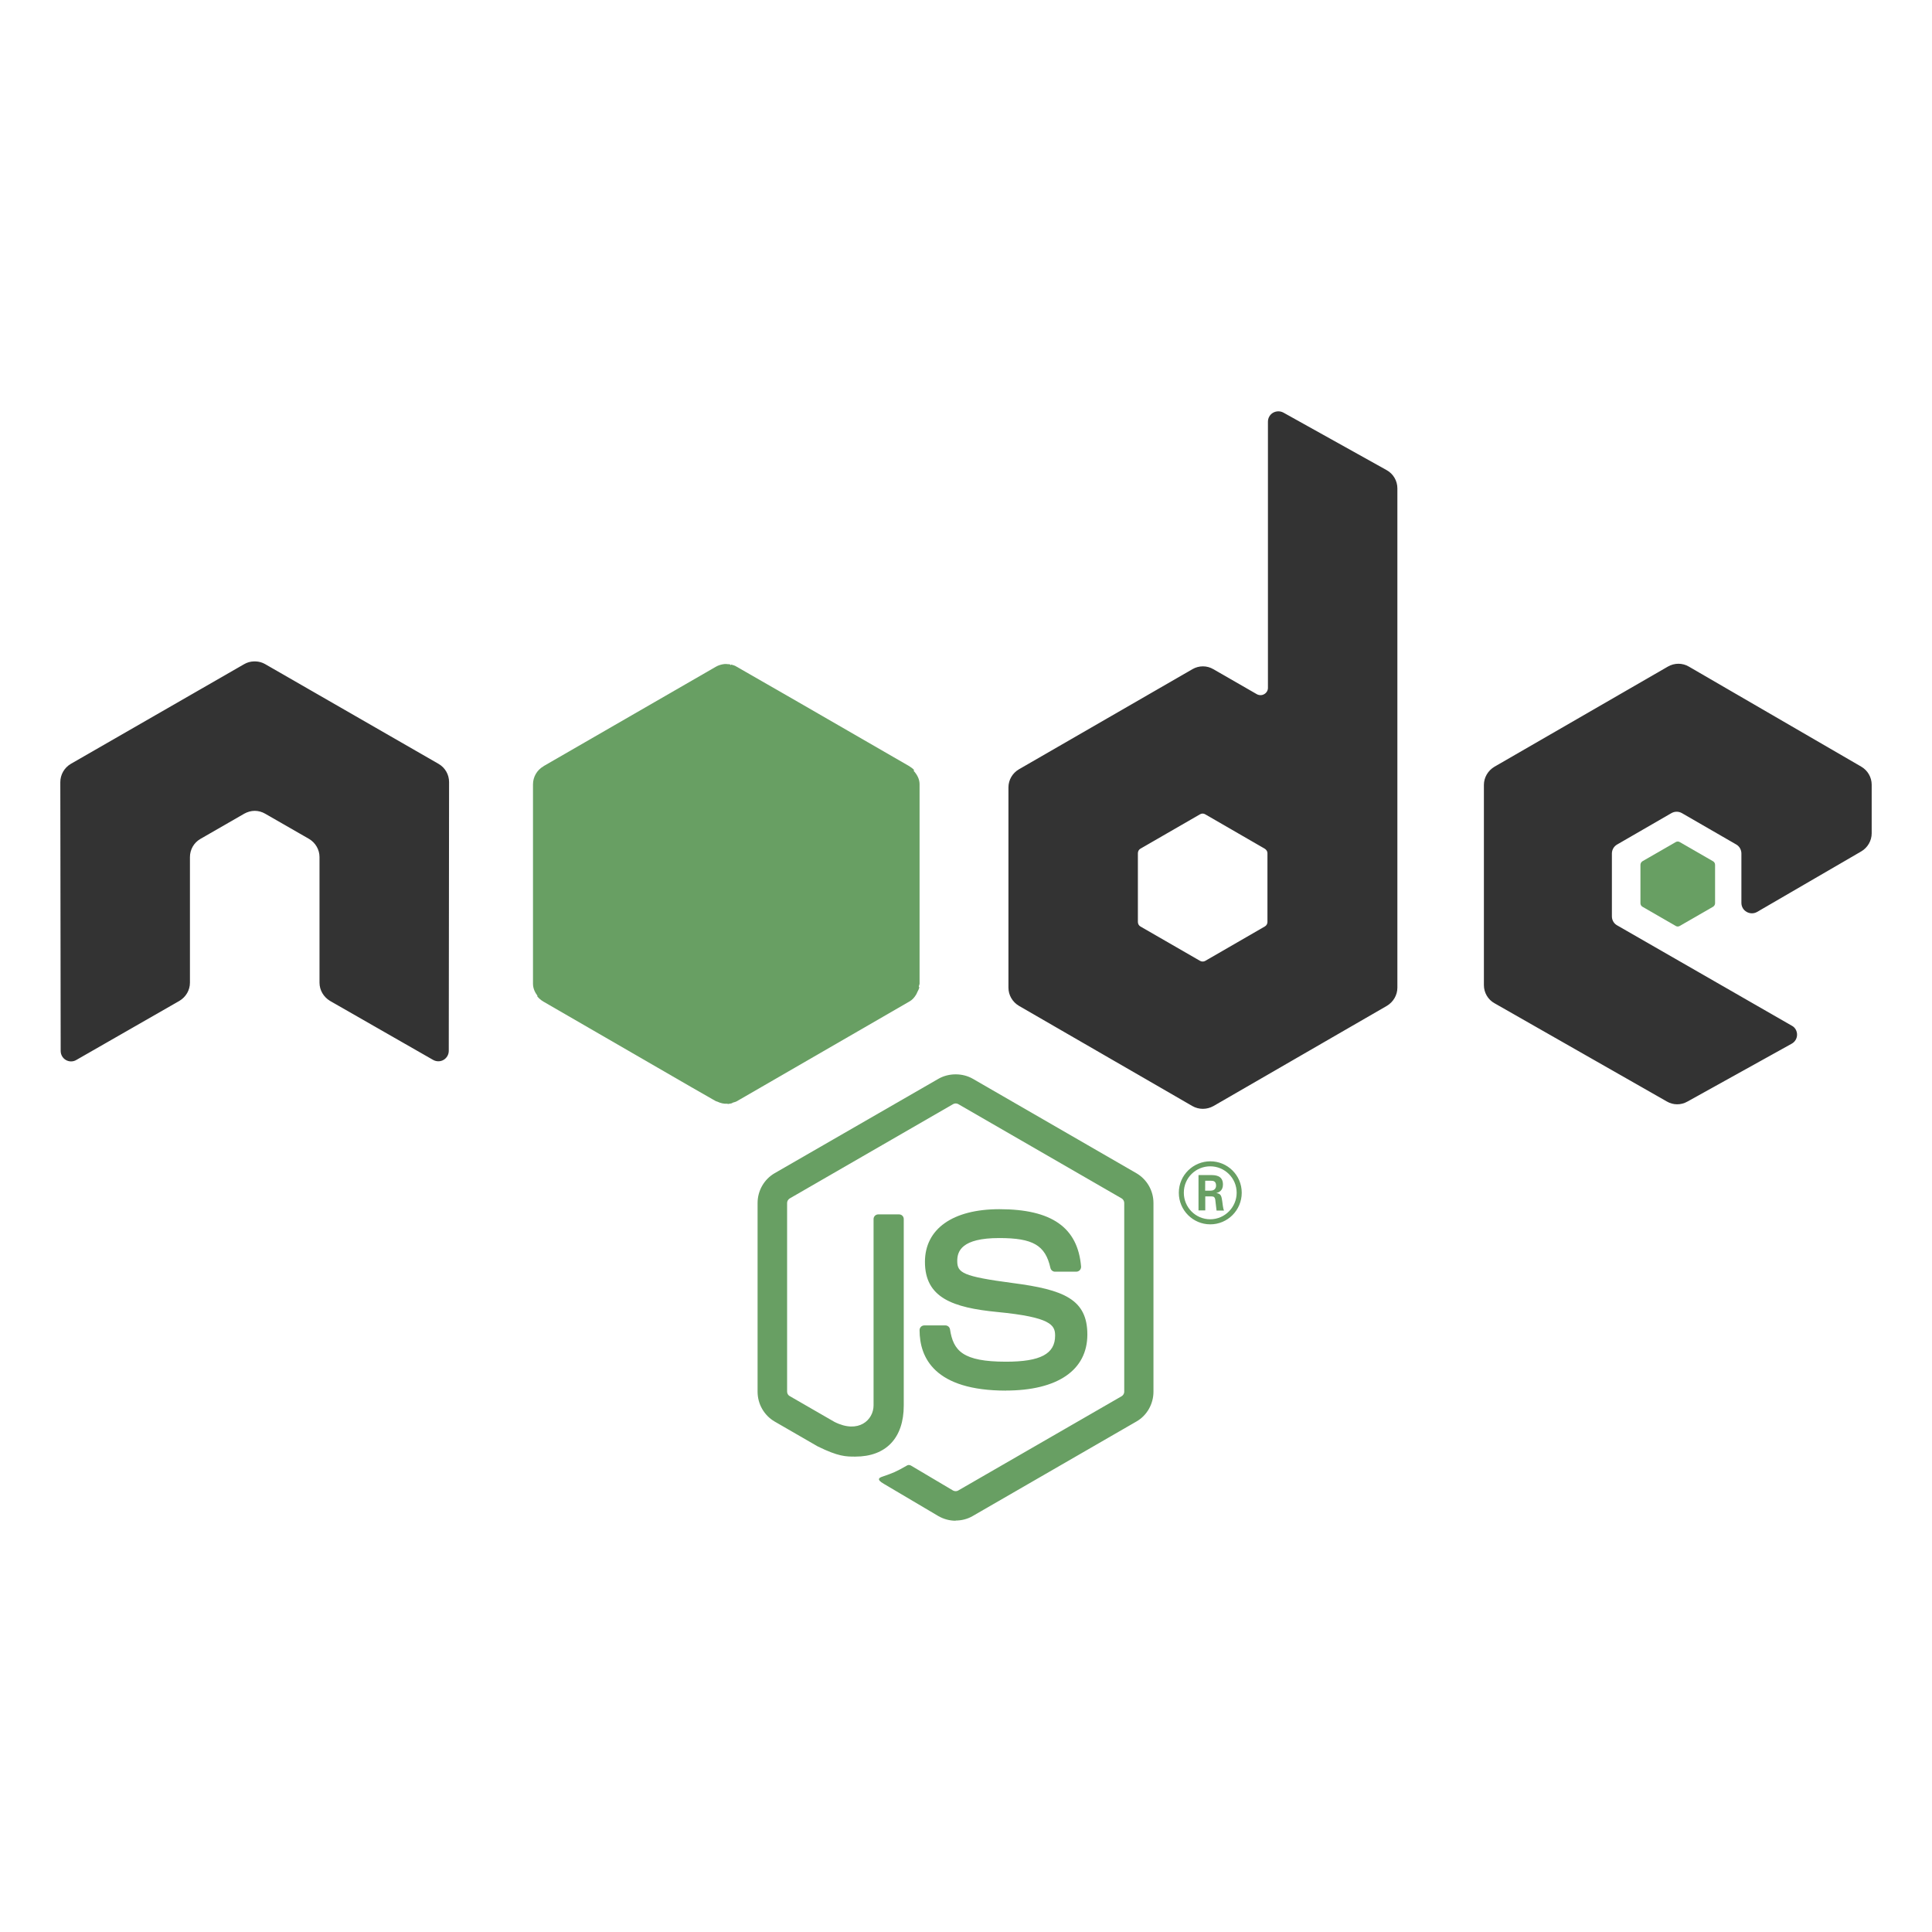<svg xmlns="http://www.w3.org/2000/svg" xmlns:xlink="http://www.w3.org/1999/xlink" id="Warstwa_1" x="0px" y="0px" width="32px" height="32px" viewBox="0 0 32 32" xml:space="preserve">
<g>
	<path fill="#689F63" d="M15.828,25.188c-0.099,0-0.198-0.027-0.284-0.076l-0.905-0.535c-0.135-0.076-0.069-0.104-0.024-0.119   c0.181-0.063,0.218-0.076,0.41-0.186c0.021-0.012,0.047-0.008,0.066,0.004l0.695,0.412c0.025,0.014,0.061,0.014,0.084,0   l2.709-1.563c0.025-0.016,0.042-0.043,0.042-0.074v-3.125c0-0.031-0.017-0.061-0.042-0.076l-2.708-1.563   c-0.025-0.014-0.058-0.014-0.083,0L13.08,19.85c-0.026,0.016-0.043,0.045-0.043,0.074v3.127c0,0.029,0.017,0.059,0.042,0.072   l0.742,0.428c0.402,0.203,0.648-0.035,0.648-0.273v-3.086c0-0.045,0.035-0.078,0.079-0.078h0.343c0.043,0,0.078,0.033,0.078,0.078   v3.088c0,0.537-0.293,0.846-0.802,0.846c-0.157,0-0.28,0-0.625-0.17l-0.71-0.41c-0.176-0.102-0.284-0.291-0.284-0.494v-3.127   c0-0.203,0.108-0.393,0.284-0.494l2.712-1.563c0.171-0.098,0.399-0.098,0.569,0l2.709,1.564c0.175,0.102,0.283,0.289,0.283,0.494   v3.125c0,0.203-0.108,0.395-0.283,0.494l-2.709,1.564c-0.086,0.051-0.186,0.076-0.285,0.076"></path>
	<path fill="#689F63" d="M16.665,23.033c-1.186,0-1.434-0.545-1.434-1.002c0-0.043,0.035-0.078,0.078-0.078h0.35   c0.039,0,0.07,0.029,0.076,0.064c0.054,0.357,0.211,0.537,0.928,0.537c0.57,0,0.813-0.129,0.813-0.432   c0-0.174-0.068-0.305-0.955-0.391c-0.742-0.072-1.201-0.236-1.201-0.83c0-0.547,0.461-0.873,1.233-0.873   c0.867,0,1.298,0.303,1.353,0.949c0.002,0.021-0.006,0.043-0.021,0.061c-0.016,0.016-0.036,0.025-0.059,0.025h-0.353   c-0.036,0-0.067-0.027-0.075-0.063c-0.084-0.375-0.289-0.494-0.847-0.494c-0.624,0-0.696,0.217-0.696,0.379   c0,0.197,0.086,0.256,0.926,0.367c0.834,0.109,1.229,0.266,1.229,0.852c0,0.59-0.493,0.928-1.353,0.928 M19.961,19.721h0.091   c0.075,0,0.09-0.053,0.09-0.084c0-0.08-0.056-0.08-0.086-0.08h-0.094L19.961,19.721z M19.851,19.463h0.2   c0.069,0,0.205,0,0.205,0.156c0,0.105-0.069,0.129-0.11,0.143c0.082,0.006,0.086,0.059,0.098,0.133   c0.006,0.047,0.015,0.129,0.029,0.156h-0.123c-0.004-0.027-0.022-0.178-0.022-0.186c-0.008-0.033-0.021-0.049-0.062-0.049h-0.103   v0.232h-0.112V19.463z M19.608,19.756c0,0.242,0.195,0.439,0.437,0.439c0.243,0,0.438-0.201,0.438-0.439   c0-0.244-0.198-0.438-0.438-0.438c-0.237,0-0.437,0.189-0.437,0.436 M20.567,19.756c0,0.289-0.234,0.523-0.521,0.523   c-0.285,0-0.521-0.232-0.521-0.523c0-0.295,0.242-0.521,0.521-0.521C20.327,19.234,20.567,19.461,20.567,19.756"></path>
	<path fill="#333333" d="M7.438,12.954c0-0.125-0.065-0.239-0.174-0.302L4.392,11c-0.048-0.028-0.103-0.043-0.158-0.045H4.204   C4.149,10.957,4.095,10.971,4.045,11l-2.872,1.652c-0.107,0.063-0.174,0.178-0.174,0.303l0.006,4.452   c0,0.061,0.032,0.119,0.086,0.15c0.053,0.031,0.12,0.031,0.172,0l1.708-0.979c0.108-0.064,0.175-0.178,0.175-0.301v-2.08   c0-0.125,0.065-0.239,0.172-0.301l0.728-0.419c0.054-0.03,0.113-0.047,0.173-0.047c0.061,0,0.12,0.017,0.172,0.047l0.728,0.418   c0.106,0.063,0.173,0.177,0.173,0.3v2.08c0,0.125,0.066,0.237,0.174,0.303l1.707,0.977c0.055,0.031,0.121,0.031,0.174,0   s0.086-0.088,0.086-0.15L7.438,12.954z M20.993,15.271c0,0.031-0.018,0.061-0.045,0.075l-0.985,0.569   c-0.026,0.015-0.06,0.015-0.086,0l-0.987-0.569c-0.027-0.015-0.043-0.044-0.043-0.075v-1.139c0-0.031,0.016-0.061,0.042-0.075   l0.986-0.569c0.026-0.017,0.062-0.017,0.088,0l0.985,0.569c0.027,0.017,0.045,0.044,0.045,0.075V15.271z M21.259,6.835   c-0.054-0.03-0.119-0.029-0.173,0.001c-0.054,0.031-0.085,0.088-0.085,0.149v4.408c0,0.043-0.023,0.083-0.063,0.105   c-0.037,0.021-0.082,0.021-0.121,0l-0.72-0.414c-0.106-0.063-0.239-0.063-0.347,0l-2.873,1.658c-0.107,0.062-0.174,0.176-0.174,0.3   v3.317c0,0.123,0.066,0.237,0.174,0.301l2.873,1.66c0.107,0.061,0.238,0.061,0.348,0l2.873-1.66   c0.107-0.064,0.174-0.178,0.174-0.301v-8.27c0-0.125-0.067-0.241-0.179-0.303L21.259,6.835z M30.828,14.102   c0.106-0.062,0.173-0.177,0.173-0.3v-0.804c0-0.124-0.066-0.238-0.173-0.3l-2.855-1.657c-0.106-0.063-0.239-0.063-0.348,0   L24.752,12.7c-0.106,0.063-0.174,0.177-0.174,0.301v3.315c0,0.125,0.067,0.241,0.176,0.301l2.854,1.627   c0.104,0.061,0.233,0.063,0.34,0.002l1.728-0.959c0.056-0.031,0.089-0.088,0.089-0.15c0-0.061-0.033-0.121-0.087-0.148   l-2.891-1.661c-0.056-0.03-0.089-0.088-0.089-0.15v-1.041c0-0.062,0.033-0.119,0.088-0.15l0.898-0.519   c0.055-0.031,0.119-0.031,0.174,0l0.899,0.519c0.054,0.03,0.086,0.089,0.086,0.15v0.818c0,0.062,0.033,0.119,0.087,0.149   c0.055,0.031,0.12,0.031,0.174,0L30.828,14.102z"></path>
	<path fill="#689F63" d="M27.756,13.947c0.021-0.012,0.046-0.012,0.065,0l0.552,0.318c0.021,0.012,0.034,0.034,0.034,0.059v0.637   c0,0.023-0.014,0.046-0.034,0.058l-0.552,0.318c-0.021,0.012-0.045,0.012-0.065,0l-0.551-0.318   c-0.021-0.012-0.034-0.034-0.034-0.058v-0.637c0-0.023,0.012-0.045,0.033-0.059L27.756,13.947z"></path>
	<g>
		<path fill="#689F63" d="M15.133,12.767l0.007-0.013c-0.023-0.025-0.049-0.045-0.08-0.064l-1.871-1.08L12.2,11.042    c-0.027-0.018-0.059-0.027-0.09-0.035l-0.006,0.011c-0.001,0-0.002,0-0.003-0.001l-0.007-0.012C12.077,11.001,12.06,11,12.04,11    c-0.004,0-0.008-0.003-0.012-0.003c-0.002,0-0.005,0.002-0.008,0.002c-0.007,0-0.015,0-0.023,0h-0.002    c-0.049,0.006-0.096,0.02-0.139,0.045l-2.848,1.643v0.001l-0.008,0.005c-0.107,0.063-0.172,0.176-0.172,0.299v3.301    c0,0.075,0.03,0.142,0.074,0.2L8.897,16.5c0.027,0.035,0.063,0.066,0.104,0.09l2.449,1.416l0.358,0.205l0.048,0.027    c0,0,0,0,0.001,0l0.003,0.002c0.006,0.004,0.014,0.002,0.02,0.006c0.053,0.025,0.107,0.039,0.164,0.035    c0.005,0,0.01,0.004,0.016,0.004c0.008,0,0.014-0.002,0.021-0.004l0,0c0.001,0,0.002,0,0.003,0    c0.015-0.002,0.028-0.004,0.044-0.01l0.004-0.006c0.024-0.008,0.049-0.012,0.072-0.025l2.855-1.65    c0.051-0.027,0.088-0.07,0.117-0.12c0.008-0.011,0.01-0.022,0.016-0.034c0.013-0.027,0.029-0.053,0.035-0.082l-0.009-0.015    c0.003-0.018,0.013-0.031,0.013-0.048v-3.301C15.231,12.904,15.19,12.83,15.133,12.767z"></path>
	</g>
</g>
</svg>